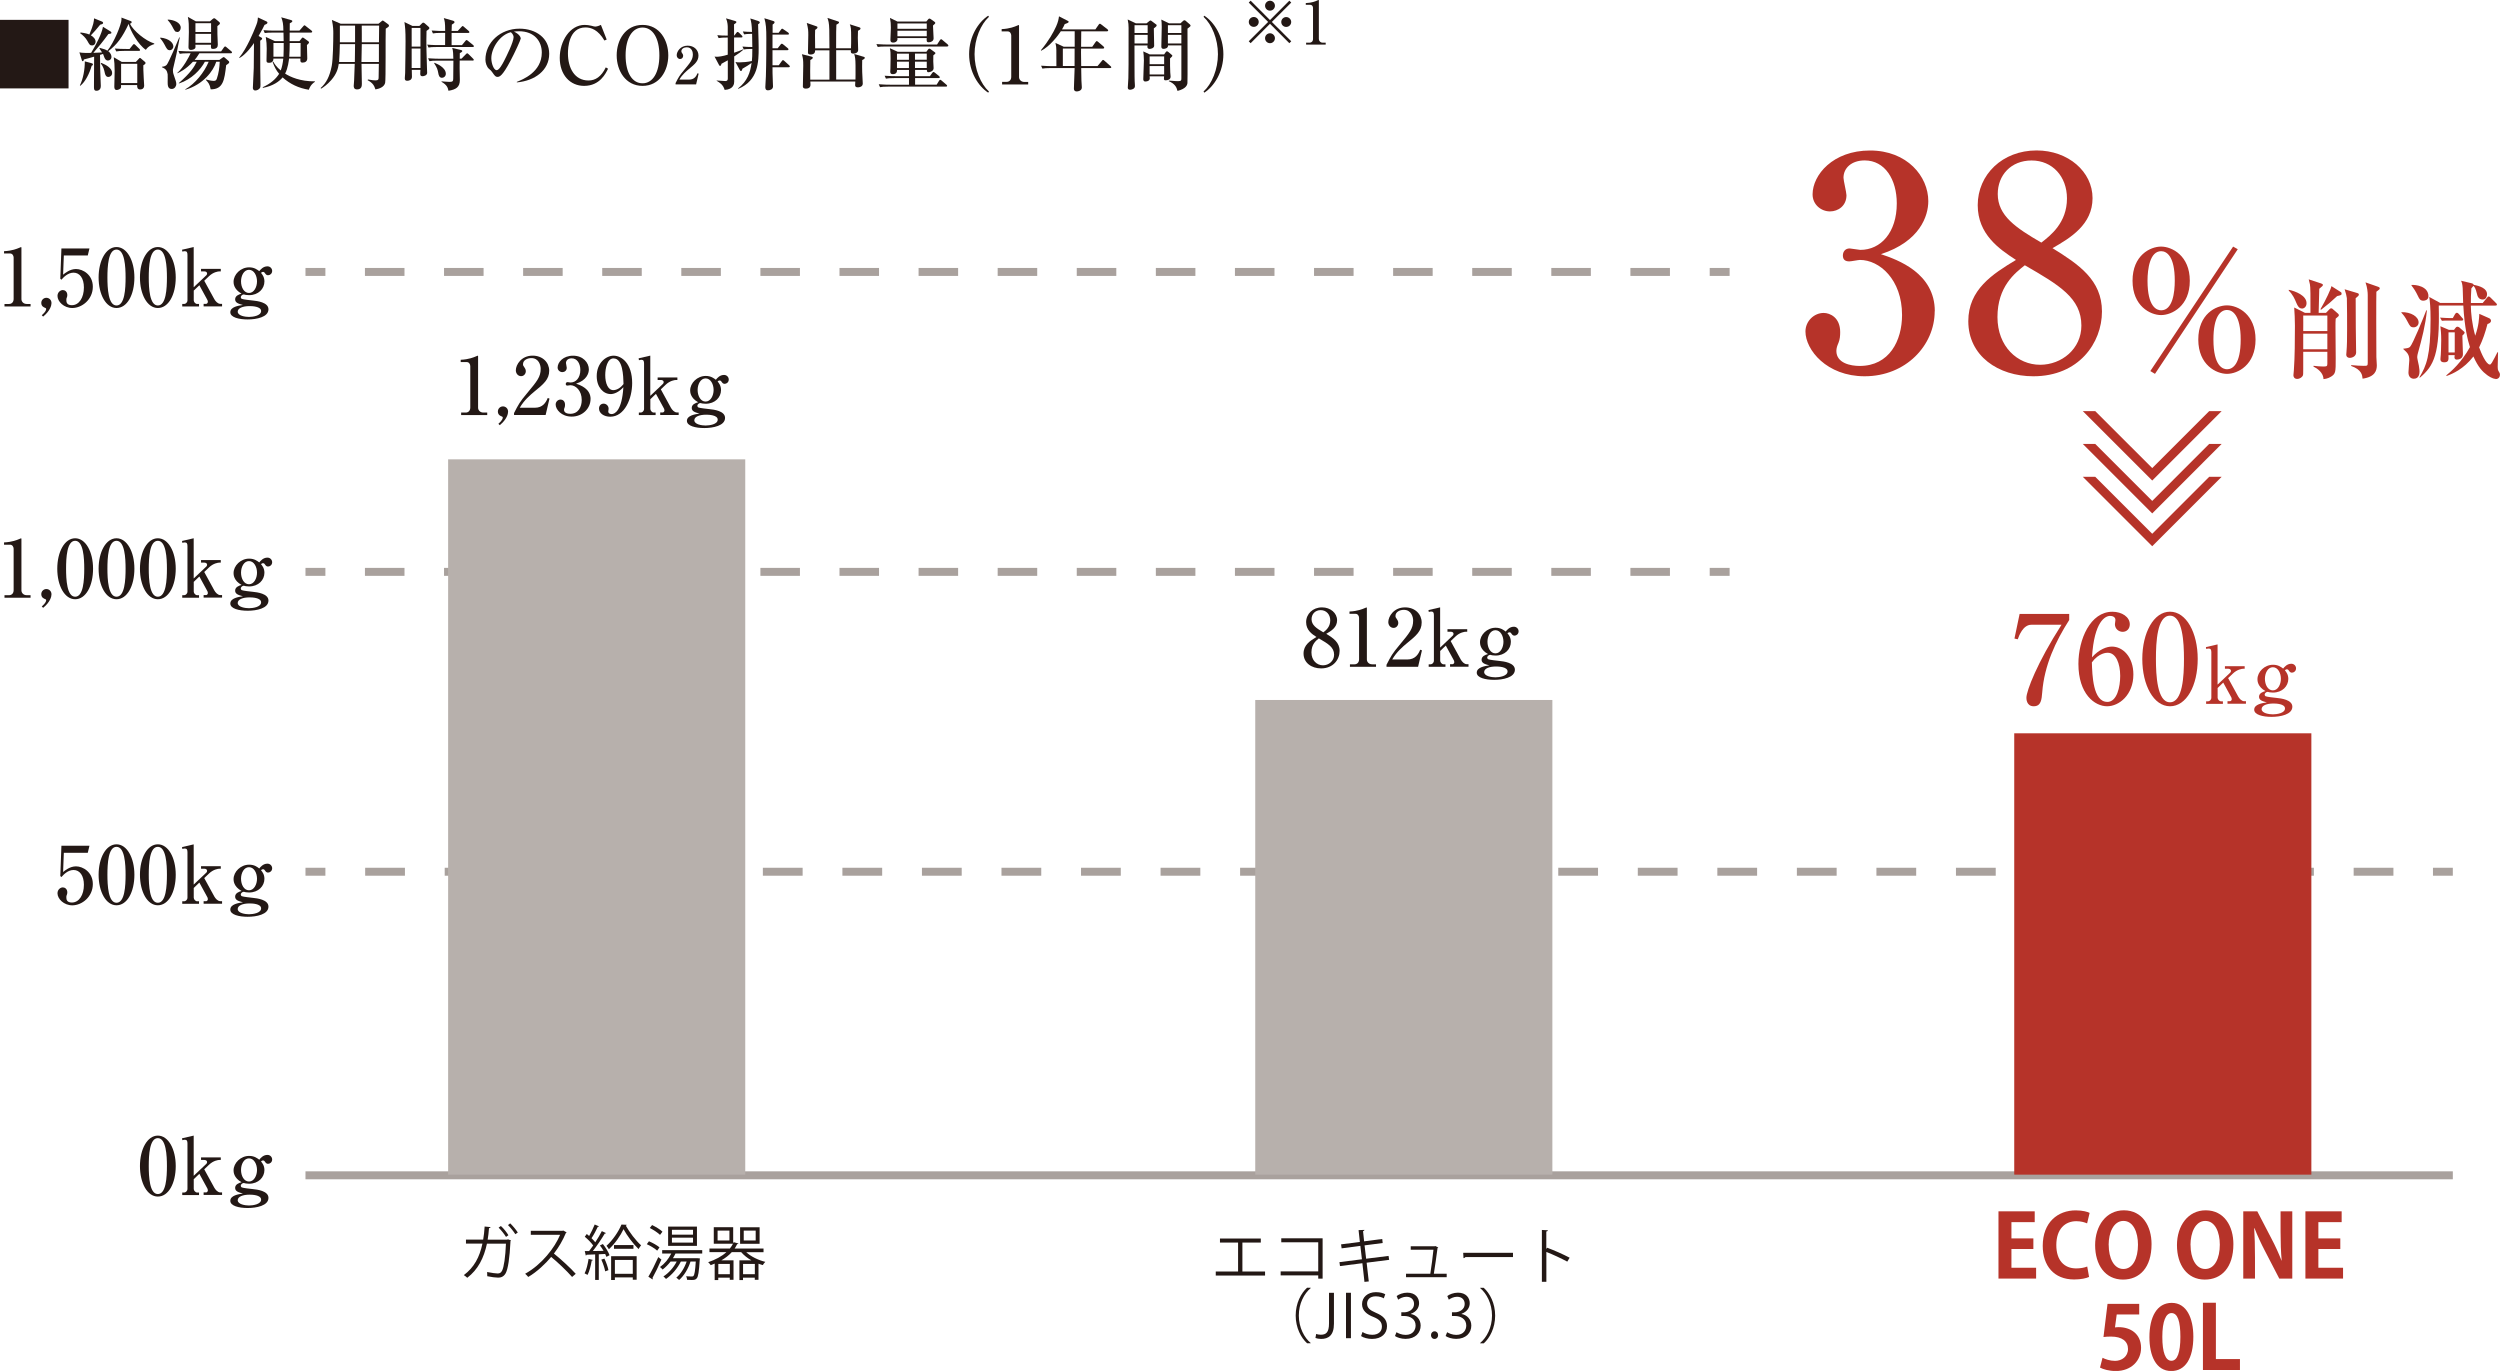 <?xml version="1.0" encoding="UTF-8"?><svg id="_レイヤー_2" xmlns="http://www.w3.org/2000/svg" viewBox="0 0 445.69 244.41"><defs><style>.cls-1{fill:#231815;}.cls-1,.cls-2,.cls-3{stroke-width:0px;}.cls-2{fill:#b63329;}.cls-4,.cls-5,.cls-6{fill:none;stroke:#a9a19d;stroke-miterlimit:10;stroke-width:1.42px;}.cls-5{stroke-dasharray:0 0 7.09 7.09;}.cls-6{stroke-dasharray:0 0 7.05 7.05;}.cls-3{fill:#b7b0ac;}</style></defs><g id="_レイヤー_1-2"><line class="cls-4" x1="54.46" y1="155.41" x2="58.01" y2="155.41"/><line class="cls-5" x1="65.1" y1="155.41" x2="430.19" y2="155.41"/><line class="cls-4" x1="433.74" y1="155.41" x2="437.28" y2="155.41"/><line class="cls-4" x1="54.46" y1="101.95" x2="58.01" y2="101.95"/><line class="cls-6" x1="65.06" y1="101.95" x2="301.28" y2="101.95"/><line class="cls-4" x1="304.8" y1="101.95" x2="308.35" y2="101.95"/><line class="cls-4" x1="54.46" y1="48.48" x2="58.01" y2="48.48"/><line class="cls-6" x1="65.06" y1="48.48" x2="301.28" y2="48.48"/><line class="cls-4" x1="304.8" y1="48.48" x2="308.35" y2="48.48"/><path class="cls-1" d="m91.1,221.13s-.04.1-.09.13c-.15,3.07-.45,4.98-.86,5.73-.43.77-1.08.78-1.39.78-.4,0-1.16-.1-1.89-.25,0-.21-.01-.53-.03-.75.8.17,1.62.26,1.86.26.38,0,.6-.1.81-.5.33-.64.59-2.41.69-4.81h-3.39c-.54,2.54-1.6,4.63-3.51,6.08-.14-.14-.41-.35-.61-.48,1.83-1.37,2.8-3.18,3.32-5.62h-2.94v-.71h3.07c.13-.75.2-1.44.26-2.33l1.05.1c0,.11-.12.17-.27.19-.06.78-.13,1.37-.24,2.05h3.46l.16-.06.54.19Zm-1.8-2.56c.48.42,1.05,1.15,1.34,1.64l-.43.3c-.27-.45-.87-1.22-1.32-1.65l.4-.29Zm1.66-.47c.47.45,1.06,1.15,1.35,1.63l-.44.3c-.27-.45-.87-1.2-1.31-1.63l.39-.3Z"/><path class="cls-1" d="m101.02,219.7c-.02.05-.07.1-.14.12-.57,1.35-1.26,2.52-2.13,3.66,1.16.93,2.9,2.51,3.89,3.61l-.65.56c-.94-1.08-2.65-2.7-3.73-3.57-.94,1.14-2.55,2.69-4.09,3.57-.12-.16-.37-.42-.55-.57,2.95-1.62,5.28-4.64,6.23-6.94h-5.22v-.72h5.64l.14-.05.62.35Z"/><path class="cls-1" d="m105.7,224.62c-.02.08-.09.11-.21.11-.15.9-.41,1.92-.74,2.55-.14-.08-.37-.2-.53-.27.32-.61.56-1.62.71-2.58l.78.19Zm1.9-1.62c-.19-.34-.43-.68-.65-.97l.53-.25c.49.62,1,1.45,1.19,1.99l-.56.3c-.05-.15-.13-.33-.22-.52l-1.14.06v4.57h-.65v-4.55c-.57.03-1.1.05-1.51.06-.02.08-.09.13-.16.14l-.18-.79h.77c.23-.3.48-.64.73-1-.34-.49-.96-1.12-1.5-1.56l.36-.49.42.36c.35-.62.76-1.46.99-2.05l.77.33c-.03.06-.11.08-.22.08-.28.6-.72,1.45-1.12,2.03.27.26.5.51.67.73.45-.68.87-1.39,1.17-1.99l.75.35c-.04.05-.12.09-.23.09-.54.91-1.38,2.18-2.13,3.11l1.91-.03Zm.29,3.65c-.1-.57-.39-1.44-.69-2.09l.55-.18c.32.65.62,1.51.72,2.06l-.58.21Zm3.84-8.29c0,.07-.07.12-.16.15.63,1.14,1.77,2.65,2.72,3.5-.15.18-.33.45-.45.67-.99-.96-2.08-2.44-2.68-3.55-.52,1.13-1.52,2.58-2.61,3.58-.1-.19-.29-.46-.43-.61,1.08-.96,2.17-2.55,2.67-3.79l.92.04Zm-2.78,9.83v-4.24h4.55v4.2h-.69v-.42h-3.19v.46h-.67Zm.51-6.22h3.47v.66h-3.47v-.66Zm3.35,2.64h-3.19v2.48h3.19v-2.48Z"/><path class="cls-1" d="m115.7,221.29c.66.28,1.47.73,1.87,1.09l-.41.58c-.38-.36-1.18-.85-1.85-1.15l.39-.53Zm-.11,6.31c.51-.84,1.23-2.27,1.77-3.49l.55.44c-.48,1.13-1.13,2.46-1.59,3.28.04.05.05.11.05.15s-.01.08-.03.12l-.75-.49Zm.67-9.2c.65.31,1.46.8,1.84,1.18-.23.31-.33.45-.43.57-.38-.38-1.17-.9-1.83-1.23l.41-.52Zm8.95,5.08h-4.79c-.13.28-.29.56-.46.83h4.43s.39.04.39.04l-.03.22c-.14,2.22-.28,3.04-.54,3.33-.23.29-.55.29-.93.29-.22,0-.5-.01-.79-.03,0-.19-.07-.46-.17-.63.44.03.83.04.98.04.16,0,.25-.01.33-.11.18-.18.3-.85.41-2.56h-.94c-.41,1.3-1.15,2.53-2.03,3.29-.12-.12-.35-.31-.5-.42.77-.63,1.44-1.69,1.84-2.87h-1.03c-.6,1.23-1.6,2.38-2.65,3.11-.1-.13-.32-.34-.46-.45.91-.58,1.81-1.56,2.37-2.66h-1.09c-.43.55-.92,1.05-1.42,1.43-.11-.13-.32-.34-.47-.45.78-.54,1.53-1.42,2.01-2.4h-1.62v-.61h7.14v.61Zm-.96-4.81v3.44h-5.14v-3.44h5.14Zm-.7,1.44v-.87h-3.76v.87h3.76Zm0,1.42v-.88h-3.76v.88h3.76Z"/><path class="cls-1" d="m136.15,223.24h-3.11c.84.78,2.14,1.41,3.4,1.72-.16.15-.35.4-.46.58-.26-.07-.5-.15-.76-.25v2.87h-.66v-.38h-2.1v.42h-.64v-3.51h2.14c-.71-.4-1.35-.91-1.83-1.47h-1.66c-.51.56-1.14,1.05-1.87,1.47h2.17v3.47h-.67v-.38h-2.05v.42h-.64v-2.93c-.23.1-.47.19-.71.28-.09-.15-.31-.42-.45-.53,1.3-.44,2.41-1.03,3.25-1.79h-3.02v-.65h3.64c.22-.27.4-.55.56-.85h-3.43v-2.95h3.46v2.88l.1-.21.85.24c-.02.06-.11.11-.25.12-.13.27-.27.52-.44.77h5.15v.65Zm-6.11-2.1v-1.75h-2.11v1.75h2.11Zm.07,6.02v-1.83h-2.05v1.83h2.05Zm5.31-8.37v2.95h-3.48v-2.95h3.48Zm-2.95,8.37h2.1v-1.83h-2.1v1.83Zm2.25-6.02v-1.75h-2.13v1.75h2.13Z"/><path class="cls-1" d="m217.5,220.8h7.27v.72h-3.28v5.16h4.04v.72h-8.79v-.72h3.98v-5.16h-3.23v-.72Z"/><path class="cls-1" d="m235.79,220.75v7.2h-.78v-.58h-6.7v-.71h6.7v-5.19h-6.59v-.71h7.37Z"/><path class="cls-1" d="m243.64,225.11l.38,3.34-.77.08-.37-3.33-3.99.51-.1-.7,4.01-.51-.28-2.39-3.34.44-.1-.71,3.35-.43-.23-2.11,1.04-.04c0,.11-.1.19-.24.23l.19,1.81,3.23-.42.08.72-3.23.42.28,2.38,4-.5.1.7-4.02.51Z"/><path class="cls-1" d="m257.91,227.08v.62h-7.25v-.62h4.33c.17-1.07.46-3.19.56-4.28h-4.05v-.62h4.26l.13-.04.52.25s-.06.08-.13.1c-.14,1.12-.48,3.45-.66,4.58h2.29Z"/><path class="cls-1" d="m260.85,223.34h8.88v.76h-8.48c-.06.11-.2.18-.34.2l-.06-.96Z"/><path class="cls-1" d="m279.41,224.92c-1.08-.58-2.57-1.28-3.73-1.73v5.32h-.8v-9.24l1.07.06c-.01.12-.1.19-.28.22v3.11l.16-.22c1.24.46,2.89,1.19,4,1.78l-.43.71Z"/><path class="cls-1" d="m233.66,229.64c-1.16.97-2.11,2.74-2.11,4.89s.98,3.96,2.11,4.89v.05h-.64c-1.07-.97-2.03-2.75-2.03-4.95s.96-3.98,2.03-4.95h.64v.05Z"/><path class="cls-1" d="m237.81,236c0,2.07-.99,2.7-2.29,2.7-.36,0-.79-.08-1.01-.17l.13-.72c.2.07.49.14.82.14.94,0,1.47-.41,1.47-2.02v-5.45h.88v5.52Z"/><path class="cls-1" d="m239.96,230.47h.88v8.1h-.88v-8.1Z"/><path class="cls-1" d="m246.7,231.47c-.23-.15-.75-.37-1.43-.37-1.13,0-1.55.69-1.55,1.28,0,.8.49,1.2,1.57,1.66,1.31.55,1.98,1.22,1.98,2.38,0,1.29-.94,2.28-2.68,2.28-.73,0-1.53-.22-1.94-.51l.25-.73c.44.29,1.08.5,1.74.5,1.08,0,1.72-.58,1.72-1.46,0-.8-.44-1.29-1.49-1.71-1.22-.46-2.05-1.17-2.05-2.29,0-1.23,1-2.14,2.48-2.14.77,0,1.35.19,1.66.38l-.27.73Z"/><path class="cls-1" d="m251.54,234.26c.94.16,1.73.92,1.73,2.06,0,1.27-.92,2.37-2.7,2.37-.8,0-1.52-.26-1.88-.51l.27-.68c.29.19.93.48,1.63.48,1.34,0,1.78-.94,1.78-1.67,0-1.17-.99-1.7-2.03-1.7h-.52v-.66h.52c.77,0,1.75-.48,1.75-1.48,0-.69-.42-1.29-1.37-1.29-.58,0-1.14.29-1.46.52l-.27-.65c.38-.3,1.13-.6,1.89-.6,1.46,0,2.11.93,2.11,1.88,0,.82-.52,1.55-1.45,1.88v.03Z"/><path class="cls-1" d="m255.11,238.03c0-.4.27-.69.64-.69s.63.29.63.69c0,.38-.25.67-.64.67s-.63-.32-.63-.67Z"/><path class="cls-1" d="m260.57,234.26c.94.16,1.73.92,1.73,2.06,0,1.27-.92,2.37-2.7,2.37-.8,0-1.52-.26-1.88-.51l.27-.68c.29.19.93.48,1.63.48,1.34,0,1.78-.94,1.78-1.67,0-1.17-.99-1.7-2.03-1.7h-.52v-.66h.52c.77,0,1.75-.48,1.75-1.48,0-.69-.42-1.29-1.37-1.29-.58,0-1.14.29-1.46.52l-.27-.65c.38-.3,1.13-.6,1.89-.6,1.46,0,2.11.93,2.11,1.88,0,.82-.52,1.55-1.45,1.88v.03Z"/><path class="cls-1" d="m263.88,239.42c1.16-.97,2.11-2.74,2.11-4.89s-.98-3.96-2.11-4.89v-.05h.64c1.08.97,2.03,2.75,2.03,4.95s-.95,3.98-2.03,4.95h-.64v-.05Z"/><line class="cls-4" x1="54.46" y1="209.53" x2="437.28" y2="209.53"/><rect class="cls-3" x="79.89" y="81.89" width="52.97" height="127.52"/><rect class="cls-3" x="223.78" y="124.79" width="52.97" height="84.62"/><rect class="cls-2" x="359.09" y="130.73" width="52.97" height="78.68"/><path class="cls-2" d="m362.99,227.94h-6.71v-11.99h6.46v1.93h-4.15v2.9h3.91v1.89h-3.91v3.34h4.4v1.93Z"/><path class="cls-2" d="m372.42,227.65c-.45.22-1.42.45-2.65.45-3.6,0-5.6-2.45-5.6-6,0-4.2,2.7-6.32,5.88-6.32,1.29,0,2.14.27,2.48.45l-.45,1.87c-.47-.2-1.09-.39-1.92-.39-1.98,0-3.57,1.36-3.57,4.26,0,2.71,1.39,4.16,3.56,4.16.72,0,1.48-.14,1.95-.34l.33,1.86Z"/><path class="cls-2" d="m383.57,221.8c0,4.18-2.12,6.32-5.1,6.32-3.17,0-4.96-2.65-4.96-6.13s1.98-6.22,5.12-6.22c3.32,0,4.94,2.84,4.94,6.04Zm-7.64.14c0,2.35.92,4.29,2.62,4.29s2.6-1.92,2.6-4.33c0-2.2-.83-4.24-2.59-4.24s-2.64,2.09-2.64,4.29Z"/><path class="cls-2" d="m398.16,221.8c0,4.18-2.12,6.32-5.1,6.32-3.17,0-4.96-2.65-4.96-6.13s1.98-6.22,5.12-6.22c3.32,0,4.94,2.84,4.94,6.04Zm-7.64.14c0,2.35.92,4.29,2.62,4.29s2.6-1.92,2.6-4.33c0-2.2-.83-4.24-2.59-4.24s-2.64,2.09-2.64,4.29Z"/><path class="cls-2" d="m408.65,227.94h-2.31l-2.57-4.96c-.64-1.23-1.34-2.71-1.84-4.02h-.06c.09,1.48.14,3.17.14,5.3v3.68h-2.09v-11.99h2.5l2.53,4.87c.64,1.2,1.31,2.67,1.79,3.91h.03c-.14-1.53-.2-3.23-.2-5.18v-3.6h2.09v11.99Z"/><path class="cls-2" d="m417.71,227.94h-6.71v-11.99h6.46v1.93h-4.15v2.9h3.91v1.89h-3.91v3.34h4.4v1.93Z"/><path class="cls-2" d="m381.37,232.44v1.9h-4.01l-.31,2.31c.22-.03.41-.05.66-.05,2.06,0,3.99,1.15,3.99,3.7,0,2.26-1.73,4.12-4.51,4.12-1.17,0-2.23-.3-2.81-.61l.45-1.75c.47.25,1.33.55,2.23.55,1.2,0,2.31-.76,2.31-2.12s-1.04-2.21-3.04-2.21c-.53,0-.94.03-1.33.08l.72-5.91h5.65Z"/><path class="cls-2" d="m383.19,238.38c0-3.59,1.33-6.11,3.98-6.11s3.85,2.74,3.85,6.02c0,3.9-1.45,6.13-3.93,6.13-2.74,0-3.9-2.75-3.9-6.04Zm3.93,4.21c1.06,0,1.59-1.5,1.59-4.26s-.48-4.24-1.58-4.24c-1,0-1.64,1.43-1.64,4.24s.58,4.26,1.61,4.26h.02Z"/><path class="cls-2" d="m399.33,244.24h-6.6v-11.99h2.31v10.04h4.29v1.95Z"/><path class="cls-1" d="m11.38,152.03l-.13,3.43c.34-.28,1.22-1.01,2.3-1.01,1.25,0,3,1.04,3,3.15,0,2.31-1.96,3.8-3.66,3.8-1.5,0-2.64-1.15-2.64-2.15,0-.65.51-1.05.96-1.05.35,0,.79.28.79.89,0,.18-.03.31-.1.48-.06.13-.07.17-.07.44,0,.31.06.89.98.89,1.3,0,2.15-1.36,2.15-3.16,0-1.64-.74-2.64-1.84-2.64-1.04,0-1.8.84-2.17,1.26l-.2-.18.2-5.4h5l-.3,1.25h-4.29Z"/><path class="cls-1" d="m23.96,155.95c0,3.09-1.3,5.44-3.19,5.44s-3.19-2.42-3.19-5.44,1.32-5.43,3.19-5.43,3.19,2.41,3.19,5.43Zm-4.81,0c0,1.89.14,4.99,1.62,4.99s1.62-3.01,1.62-4.99c0-1.86-.14-4.98-1.62-4.98s-1.62,3.02-1.62,4.98Z"/><path class="cls-1" d="m31.33,155.95c0,3.09-1.3,5.44-3.19,5.44s-3.19-2.42-3.19-5.44,1.32-5.43,3.19-5.43,3.19,2.41,3.19,5.43Zm-4.81,0c0,1.89.14,4.99,1.62,4.99s1.62-3.01,1.62-4.99c0-1.86-.14-4.98-1.62-4.98s-1.62,3.02-1.62,4.98Z"/><path class="cls-1" d="m34.54,158.34v1.7c0,.3.31.64.6.64h.34v.45h-2.99v-.45h.35c.26,0,.58-.27.58-.65v-8.09c0-.44-.1-.67-.47-.67-.13,0-.31.04-.44.08l-.06-.34,2.08-.48v7.17l2.25-2.13c.11-.1.14-.25.14-.33,0-.24-.23-.37-.51-.37h-.57v-.45h3.52v.45h-.24c-.23,0-1.08.11-1.86.86l-.85.81,1.79,3.27c.21.38.62.85,1.08.85h.31v.45h-3.29v-.45h.45c.1,0,.31-.13.31-.37,0-.18-.08-.34-.17-.48l-1.35-2.47-1.02.98Z"/><path class="cls-1" d="m42.93,159.5c0,.13.06.21.18.27.24.11,1.6.25,2,.3.69.07,2.75.3,2.75,1.56,0,1.4-2.14,1.81-3.7,1.81s-3.1-.37-3.1-1.28c0-.96,1.43-1.18,2.25-1.3-.77-.21-1.39-.38-1.39-1.01s.68-.88,1.15-1.01c-1.43-.78-1.43-1.87-1.43-2.11,0-1.32,1.26-2.58,2.78-2.58.95,0,1.46.42,1.8.68.23-.28.69-.86,1.46-.86.48,0,.84.38.84.82,0,.48-.38.77-.74.77-.27,0-.43-.2-.51-.33-.07-.11-.18-.27-.37-.27-.03,0-.2,0-.37.18.23.27.61.74.61,1.53,0,1.29-1.06,2.44-2.74,2.44-.45,0-.75-.07-.94-.13-.43.06-.54.37-.54.51Zm1.56,1.56c-1.23,0-2.11.37-2.11.99,0,.75,1.36.94,2.01.94.7,0,2.16-.21,2.16-1.05s-1.64-.88-2.06-.88Zm-1.52-4.41c0,1.05.52,2.07,1.42,2.07s1.43-1.06,1.43-2.07-.52-2.05-1.43-2.05-1.42,1.06-1.42,2.05Z"/><path class="cls-1" d="m.8,106.11h.82c.44,0,.81-.31.81-.89v-7.39c0-.34-.23-.72-.62-.72H.72v-.41c1.47-.06,2.38-.47,2.58-.55.06-.03.41-.18.44-.18.07,0,.08.06.08.14v9.14c0,.43.34.86.95.86h.68v.45H.8v-.45Z"/><path class="cls-1" d="m7.45,108.12c.75-.65.78-1.01.78-1.11,0-.14-.1-.17-.16-.2-.24-.09-.71-.27-.71-.89,0-.5.4-.91.91-.91.44,0,.91.34.91.94,0,.38-.2,1.36-1.49,2.41l-.24-.24Z"/><path class="cls-1" d="m16.59,101.39c0,3.09-1.3,5.44-3.19,5.44s-3.19-2.42-3.19-5.44,1.32-5.43,3.19-5.43,3.19,2.41,3.19,5.43Zm-4.81,0c0,1.89.14,4.99,1.62,4.99s1.62-3.01,1.62-4.99c0-1.86-.14-4.98-1.62-4.98s-1.62,3.02-1.62,4.98Z"/><path class="cls-1" d="m23.96,101.39c0,3.09-1.3,5.44-3.19,5.44s-3.19-2.42-3.19-5.44,1.32-5.43,3.19-5.43,3.19,2.41,3.19,5.43Zm-4.81,0c0,1.89.14,4.99,1.62,4.99s1.62-3.01,1.62-4.99c0-1.86-.14-4.98-1.62-4.98s-1.62,3.02-1.62,4.98Z"/><path class="cls-1" d="m31.33,101.39c0,3.09-1.3,5.44-3.19,5.44s-3.19-2.42-3.19-5.44,1.32-5.43,3.19-5.43,3.19,2.41,3.19,5.43Zm-4.81,0c0,1.89.14,4.99,1.62,4.99s1.62-3.01,1.62-4.99c0-1.86-.14-4.98-1.62-4.98s-1.62,3.02-1.62,4.98Z"/><path class="cls-1" d="m34.54,103.77v1.7c0,.3.31.64.6.64h.34v.45h-2.99v-.45h.35c.26,0,.58-.27.58-.65v-8.09c0-.44-.1-.67-.47-.67-.13,0-.31.04-.44.08l-.06-.34,2.08-.48v7.17l2.25-2.13c.11-.1.14-.26.14-.33,0-.24-.23-.37-.51-.37h-.57v-.45h3.52v.45h-.24c-.23,0-1.08.11-1.86.86l-.85.81,1.79,3.27c.21.38.62.85,1.08.85h.31v.45h-3.29v-.45h.45c.1,0,.31-.13.31-.37,0-.18-.08-.34-.17-.48l-1.35-2.47-1.02.98Z"/><path class="cls-1" d="m42.93,104.94c0,.13.06.21.18.27.24.11,1.6.26,2,.3.69.07,2.75.3,2.75,1.56,0,1.4-2.14,1.81-3.7,1.81s-3.1-.37-3.1-1.28c0-.96,1.43-1.18,2.25-1.3-.77-.21-1.39-.38-1.39-1.01s.68-.88,1.15-1.01c-1.43-.78-1.43-1.87-1.43-2.11,0-1.32,1.26-2.58,2.78-2.58.95,0,1.46.43,1.8.68.23-.28.69-.86,1.46-.86.48,0,.84.38.84.82,0,.48-.38.77-.74.77-.27,0-.43-.2-.51-.33-.07-.11-.18-.27-.37-.27-.03,0-.2,0-.37.18.23.27.61.74.61,1.53,0,1.29-1.06,2.44-2.74,2.44-.45,0-.75-.07-.94-.13-.43.06-.54.37-.54.51Zm1.56,1.56c-1.23,0-2.11.37-2.11.99,0,.75,1.36.94,2.01.94.7,0,2.16-.21,2.16-1.05s-1.64-.88-2.06-.88Zm-1.52-4.41c0,1.05.52,2.07,1.42,2.07s1.43-1.06,1.43-2.07-.52-2.06-1.43-2.06-1.42,1.06-1.42,2.06Z"/><path class="cls-1" d="m82.21,73.55h.82c.44,0,.81-.31.81-.89v-7.39c0-.34-.23-.72-.62-.72h-1.09v-.41c1.47-.06,2.38-.47,2.58-.55.06-.03.41-.18.44-.18.07,0,.08.06.08.14v9.14c0,.43.34.86.95.86h.68v.45h-4.65v-.45Z"/><path class="cls-1" d="m88.85,75.56c.75-.65.78-1.01.78-1.11,0-.14-.1-.17-.16-.2-.24-.09-.71-.27-.71-.89,0-.5.4-.91.91-.91.44,0,.91.34.91.94,0,.38-.2,1.36-1.49,2.41l-.24-.24Z"/><path class="cls-1" d="m91.65,73.62c.78-1.53,1.04-2,2.3-3.5,1.81-2.18,2.44-2.93,2.44-4.37,0-.64-.33-1.91-1.66-1.91-.69,0-1.49.35-1.49,1.09,0,.23.06.3.27.6.09.11.23.35.23.65,0,.44-.33.88-.84.88-.55,0-.94-.48-.94-1.04,0-1.01.99-2.62,2.99-2.62,1.8,0,2.96,1.23,2.96,2.69,0,1.54-.99,2.37-2.64,3.71-.71.6-1.83,1.52-2.61,2.89h2.69c1.4,0,1.97-.92,2.3-1.74l.31.11-.69,2.93h-5.63v-.38Z"/><path class="cls-1" d="m105.28,71.14c0,1.64-1.39,3.13-3.37,3.13-1.83,0-2.85-1.28-2.85-2.15,0-.5.41-.89.88-.89.3,0,.79.21.79.92,0,.18-.01.35-.08.52-.06.13-.1.26-.1.38,0,.6.69.72,1.12.72,1.43,0,2.04-1.22,2.04-2.45,0-1.72-1.09-2.65-2.03-2.65-.07,0-.43.07-.51.07-.18,0-.31-.07-.31-.28,0-.18.11-.34.33-.34.07,0,.44.07.51.07.99,0,1.76-.84,1.76-2.24,0-1.15-.57-2.07-1.54-2.07-.64,0-1.02.37-1.02.84,0,.13.14.71.14.84,0,.51-.4.78-.79.78-.42,0-.84-.33-.84-.82,0-.94.98-2.11,2.76-2.11s2.81,1.25,2.81,2.44c0,.71-.4,1.94-2.28,2.55.81.27,2.59.91,2.59,2.75Z"/><path class="cls-1" d="m108.85,70.25c-1.26,0-2.47-1.19-2.47-3.2,0-2.35,1.66-3.64,3.02-3.64,1.43,0,3.3,1.39,3.3,4.88,0,2.79-1.36,6-3.91,6-1.11,0-2-.61-2-1.45,0-.52.34-.88.82-.88.45,0,.89.37.89.91,0,.07-.06.41-.06.48,0,.38.37.47.61.47.54,0,1.83-.6,2.08-4.79-.79.88-1.66,1.23-2.3,1.23Zm.54-6.36c-1.13,0-1.49,1.76-1.49,2.99,0,1.46.5,2.67,1.43,2.67.13,0,1.01,0,1.83-1.09-.04-1.49-.13-4.56-1.77-4.56Z"/><path class="cls-1" d="m115.94,71.21v1.7c0,.3.31.64.6.64h.34v.45h-2.99v-.45h.35c.26,0,.58-.27.58-.65v-8.09c0-.44-.1-.67-.47-.67-.13,0-.31.04-.44.08l-.06-.34,2.08-.48v7.17l2.25-2.13c.11-.1.14-.26.14-.33,0-.24-.23-.37-.51-.37h-.57v-.45h3.52v.45h-.24c-.23,0-1.08.11-1.86.86l-.85.81,1.79,3.27c.21.38.62.85,1.08.85h.31v.45h-3.29v-.45h.45c.1,0,.31-.13.31-.37,0-.18-.08-.34-.17-.48l-1.35-2.47-1.02.98Z"/><path class="cls-1" d="m124.33,72.37c0,.13.06.21.18.27.24.11,1.6.26,2,.3.69.07,2.75.3,2.75,1.56,0,1.4-2.14,1.81-3.7,1.81s-3.1-.37-3.1-1.28c0-.96,1.43-1.18,2.25-1.3-.77-.21-1.39-.38-1.39-1.01s.68-.88,1.15-1.01c-1.43-.78-1.43-1.87-1.43-2.11,0-1.32,1.26-2.58,2.78-2.58.95,0,1.46.43,1.8.68.23-.28.69-.86,1.46-.86.48,0,.84.38.84.82,0,.48-.38.77-.74.77-.27,0-.43-.2-.51-.33-.07-.11-.18-.27-.37-.27-.03,0-.2,0-.37.18.23.27.61.74.61,1.53,0,1.29-1.06,2.44-2.74,2.44-.45,0-.75-.07-.94-.13-.43.06-.54.37-.54.51Zm1.56,1.56c-1.23,0-2.11.37-2.11.99,0,.75,1.36.94,2.01.94.7,0,2.16-.21,2.16-1.05s-1.64-.88-2.06-.88Zm-1.52-4.41c0,1.05.52,2.07,1.42,2.07s1.43-1.06,1.43-2.07-.52-2.06-1.43-2.06-1.42,1.06-1.42,2.06Z"/><path class="cls-1" d="m232.85,110.92c0-1.47,1.19-2.64,2.83-2.64,1.52,0,2.69,1.02,2.69,2.3s-1.06,1.91-1.93,2.41c1.26.78,2.38,1.53,2.38,3.05s-1.12,3.12-3.3,3.12c-1.69,0-3.13-.98-3.13-2.65,0-1.52,1.16-2.27,2.3-2.95-.81-.52-1.84-1.23-1.84-2.64Zm.95,5.39c0,1.42.96,2.3,2.06,2.3,1.03,0,1.98-.77,1.98-1.89,0-1.33-1.08-1.96-2.72-2.91-.47.37-1.32,1.02-1.32,2.49Zm3.35-5.71c0-1.06-.71-1.83-1.7-1.83s-1.63.71-1.63,1.62c0,1.05.88,1.63,2.1,2.34.44-.34,1.23-.95,1.23-2.13Z"/><path class="cls-1" d="m240.66,118.43h.82c.44,0,.81-.31.81-.89v-7.39c0-.34-.23-.72-.62-.72h-1.09v-.41c1.47-.06,2.38-.47,2.58-.55.06-.03.41-.18.44-.18.07,0,.08.06.08.14v9.14c0,.43.34.86.95.86h.68v.45h-4.65v-.45Z"/><path class="cls-1" d="m247.19,118.5c.78-1.53,1.04-2,2.3-3.5,1.81-2.18,2.44-2.93,2.44-4.37,0-.64-.33-1.91-1.66-1.91-.69,0-1.49.35-1.49,1.09,0,.23.06.3.27.6.09.11.23.35.23.65,0,.44-.33.88-.84.88-.55,0-.94-.48-.94-1.04,0-1.01.99-2.62,2.99-2.62,1.8,0,2.96,1.23,2.96,2.69,0,1.54-.99,2.37-2.64,3.71-.71.6-1.83,1.52-2.61,2.89h2.69c1.4,0,1.97-.92,2.3-1.74l.31.11-.69,2.93h-5.63v-.38Z"/><path class="cls-1" d="m256.75,116.09v1.7c0,.3.31.64.6.64h.34v.45h-2.99v-.45h.35c.26,0,.58-.27.58-.65v-8.09c0-.44-.1-.67-.47-.67-.13,0-.31.04-.44.08l-.06-.34,2.08-.48v7.17l2.25-2.13c.11-.1.14-.26.14-.33,0-.24-.23-.37-.51-.37h-.57v-.45h3.52v.45h-.24c-.23,0-1.08.11-1.86.86l-.85.81,1.79,3.27c.21.38.62.85,1.08.85h.31v.45h-3.29v-.45h.45c.1,0,.31-.13.31-.37,0-.18-.08-.34-.17-.48l-1.35-2.47-1.02.98Z"/><path class="cls-1" d="m265.14,117.26c0,.13.06.21.18.27.24.11,1.6.26,2,.3.69.07,2.75.3,2.75,1.56,0,1.4-2.14,1.81-3.7,1.81s-3.1-.37-3.1-1.28c0-.96,1.43-1.18,2.25-1.3-.77-.21-1.39-.38-1.39-1.01s.68-.88,1.15-1.01c-1.43-.78-1.43-1.87-1.43-2.11,0-1.32,1.26-2.58,2.78-2.58.95,0,1.46.43,1.8.68.23-.28.69-.86,1.46-.86.48,0,.84.38.84.82,0,.48-.38.77-.74.77-.27,0-.43-.2-.51-.33-.07-.11-.18-.27-.37-.27-.03,0-.2,0-.37.18.23.27.61.74.61,1.53,0,1.29-1.06,2.44-2.74,2.44-.45,0-.75-.07-.94-.13-.43.06-.54.37-.54.51Zm1.56,1.56c-1.23,0-2.11.37-2.11.99,0,.75,1.36.94,2.01.94.7,0,2.16-.21,2.16-1.05s-1.64-.88-2.06-.88Zm-1.52-4.41c0,1.05.52,2.07,1.42,2.07s1.43-1.06,1.43-2.07-.52-2.06-1.43-2.06-1.42,1.06-1.42,2.06Z"/><path class="cls-2" d="m368.89,109.45v1.08c-2.44,3.82-4.44,8.09-4.81,12.9-.11,1.3-.2,2.48-1.52,2.48s-1.3-1.38-1.3-1.52c0-1.19,1.89-6.2,6.26-13.01h-5.38c-1.49,0-2.2,1.96-2.42,2.59l-.59-.13.92-4.39h8.83Z"/><path class="cls-2" d="m376.51,115.27c1.93,0,3.82,1.82,3.82,4.97,0,3.67-2.57,5.67-4.68,5.67-2.22,0-5.12-2.18-5.12-7.56,0-4.35,2.11-9.29,6.06-9.29,1.71,0,3.1.94,3.1,2.24,0,.79-.53,1.34-1.27,1.34-.7,0-1.38-.53-1.38-1.36,0-.11.09-.64.09-.75,0-.57-.55-.73-.95-.73-.81,0-2.83.88-3.23,7.38,1.3-1.45,2.66-1.91,3.56-1.91Zm-.84,9.87c1.76,0,2.31-2.72,2.31-4.64,0-2.24-.77-4.13-2.22-4.13-.2,0-1.56,0-2.83,1.71.07,2.29.2,7.05,2.75,7.05Z"/><path class="cls-2" d="m391.8,117.47c0,4.79-2.02,8.44-4.94,8.44s-4.94-3.76-4.94-8.44,2.04-8.42,4.94-8.42,4.94,3.74,4.94,8.42Zm-7.45,0c0,2.92.22,7.73,2.5,7.73s2.5-4.66,2.5-7.73c0-2.88-.22-7.71-2.5-7.71s-2.5,4.68-2.5,7.71Z"/><path class="cls-2" d="m395.35,122.69v1.7c0,.3.31.64.6.64h.34v.45h-2.99v-.45h.35c.26,0,.58-.27.58-.65v-8.09c0-.44-.1-.67-.47-.67-.13,0-.31.04-.44.08l-.06-.34,2.08-.48v7.17l2.25-2.13c.11-.1.14-.26.14-.33,0-.24-.23-.37-.51-.37h-.57v-.45h3.52v.45h-.24c-.23,0-1.08.11-1.86.86l-.85.81,1.79,3.27c.21.38.62.85,1.08.85h.31v.45h-3.29v-.45h.45c.1,0,.31-.13.31-.37,0-.18-.08-.34-.17-.48l-1.35-2.47-1.02.98Z"/><path class="cls-2" d="m403.74,123.86c0,.13.06.21.18.27.24.11,1.6.26,2,.3.69.07,2.75.3,2.75,1.56,0,1.4-2.14,1.81-3.7,1.81s-3.1-.37-3.1-1.28c0-.96,1.43-1.18,2.25-1.3-.77-.21-1.39-.38-1.39-1.01s.68-.88,1.15-1.01c-1.43-.78-1.43-1.87-1.43-2.11,0-1.32,1.26-2.58,2.78-2.58.95,0,1.46.43,1.8.68.23-.28.69-.86,1.46-.86.48,0,.84.38.84.82,0,.48-.38.77-.74.77-.27,0-.43-.2-.51-.33-.07-.11-.18-.27-.37-.27-.03,0-.2,0-.37.18.23.27.61.74.61,1.53,0,1.29-1.06,2.44-2.74,2.44-.45,0-.75-.07-.94-.13-.43.06-.54.37-.54.51Zm1.56,1.56c-1.23,0-2.11.37-2.11.99,0,.75,1.36.94,2.01.94.7,0,2.16-.21,2.16-1.05s-1.64-.88-2.06-.88Zm-1.52-4.41c0,1.05.52,2.07,1.42,2.07s1.43-1.06,1.43-2.07-.52-2.06-1.43-2.06-1.42,1.06-1.42,2.06Z"/><path class="cls-2" d="m344.91,55.48c0,6.09-5.14,11.6-12.49,11.6-6.77,0-10.55-4.72-10.55-7.98,0-1.84,1.52-3.31,3.25-3.31,1.1,0,2.94.79,2.94,3.41,0,.68-.05,1.31-.31,1.94-.21.47-.37.94-.37,1.42,0,2.2,2.57,2.68,4.15,2.68,5.3,0,7.56-4.51,7.56-9.08,0-6.35-4.04-9.82-7.51-9.82-.26,0-1.57.26-1.89.26-.68,0-1.15-.26-1.15-1.05,0-.68.42-1.26,1.21-1.26.26,0,1.63.26,1.89.26,3.67,0,6.51-3.1,6.51-8.29,0-4.25-2.1-7.66-5.72-7.66-2.36,0-3.78,1.36-3.78,3.1,0,.47.53,2.62.53,3.1,0,1.89-1.47,2.89-2.94,2.89-1.58,0-3.1-1.21-3.1-3.04,0-3.46,3.62-7.82,10.24-7.82s10.39,4.62,10.39,9.03c0,2.62-1.47,7.19-8.45,9.45,2.99,1,9.61,3.36,9.61,10.18Z"/><path class="cls-2" d="m352.58,36.58c0-5.46,4.41-9.76,10.5-9.76,5.62,0,9.97,3.78,9.97,8.5s-3.94,7.09-7.14,8.92c4.67,2.89,8.82,5.67,8.82,11.29s-4.15,11.55-12.23,11.55c-6.25,0-11.6-3.62-11.6-9.82,0-5.62,4.3-8.4,8.5-10.92-2.99-1.94-6.82-4.57-6.82-9.76Zm3.52,19.95c0,5.25,3.57,8.5,7.61,8.5,3.83,0,7.35-2.83,7.35-6.98,0-4.93-3.99-7.24-10.08-10.76-1.73,1.36-4.88,3.78-4.88,9.24Zm12.39-21.15c0-3.94-2.62-6.77-6.3-6.77s-6.04,2.62-6.04,5.98c0,3.88,3.26,6.04,7.77,8.66,1.63-1.26,4.57-3.52,4.57-7.87Z"/><path class="cls-2" d="m390.39,50.05c0,4.53-3.2,6.12-5.12,6.12s-5.09-1.6-5.09-6.12,3.14-6.09,5.09-6.09,5.12,1.63,5.12,6.09Zm-7.54,0c0,4.7,1.66,5.27,2.43,5.27,2.04,0,2.43-3.14,2.43-5.27,0-4.35-1.42-5.27-2.43-5.27-2.01,0-2.43,3.17-2.43,5.27Zm1.33,16.6l-.83-.5,14.76-22.19.83.47-14.76,22.22Zm17.93-6.12c0,4.56-3.2,6.12-5.09,6.12s-5.12-1.57-5.12-6.12,3.17-6.09,5.12-6.09,5.09,1.6,5.09,6.09Zm-7.51,0c0,4.79,1.71,5.3,2.43,5.3.98,0,2.43-.86,2.43-5.3s-1.51-5.27-2.43-5.27c-1.15,0-2.43,1.12-2.43,5.27Z"/><path class="cls-2" d="m410.38,55c-.52,0-.76-.46-.99-.99-.31-.75-.65-1.51-1.36-2.2v-.15c1.18.25,3.17,1.01,3.17,2.39,0,.61-.4.96-.82.96Zm6.02,1.8c-.04.44-.04.92-.04,1.36,0,.82.04,4.83.04,5.75,0,2.39,0,2.71-.82,3.23-.59.38-1.15.42-1.36.44,0-.71-.5-1.6-1.78-2.22v-.15c.44.06,1.22.13,1.72.13.67,0,.75-.06.75-.52v-2.1h-4.3v3.06c0,.92,0,1.01-.09,1.22-.1.17-.44.55-.99.55-.48,0-.67-.34-.67-.65,0-.13.06-.73.08-.88.17-2.29.19-5.6.19-7.95,0-.94-.06-2.41-.13-3.25l1.93.96h.97c0-3.69,0-4.11-.04-4.55-.02-.44-.04-.52-.27-1.43l2.24.74c.17.06.29.15.29.25,0,.15-.08.21-.65.69-.02.61-.1,3.61-.11,4.3h1.3l.61-.63c.08-.08.21-.19.33-.19s.21.08.29.15l.94.82c.08.08.13.15.13.27,0,.13-.06.19-.54.59Zm-1.49-.55h-4.3c.02.44,0,2.37,0,2.77h4.3v-2.77Zm0,3.23h-4.3v2.79h4.3v-2.79Zm1.74-6.69c-1.28,1.18-1.43,1.32-2.83,2.41l-.15-.06c1.01-1.72,1.89-3.65,1.97-4.13l1.68,1.07c.11.06.13.19.13.27,0,.25-.08.27-.8.44Zm3.31.36c0,.82.02,4.43.02,5.18s.06,3.86.06,4.51-.65.96-1.15.96c-.27,0-.61-.15-.61-.59,0-.08.02-.38.04-.48.1-1.11.11-2.43.11-4.05,0-.46,0-5.04-.04-5.52-.06-.48-.17-.84-.4-1.59l2.31.69c.08.02.23.08.23.27,0,.17-.19.32-.57.63Zm3.69-1.15c-.04.9-.02,9.7,0,11.67,0,.23.08,1.26.08,1.45,0,.9-.27,2.06-2.54,2.39-.06-.59-.12-1.59-2.03-2.27v-.15c.65.08,1.81.13,2.22.13.63,0,.73,0,.73-.53v-12.11c0-.44-.08-1.38-.4-2.24l2.29.8c.12.04.25.11.25.27s-.06.19-.59.59Z"/><path class="cls-2" d="m430.26,58.35c-.52,0-.65-.25-1.03-.97-.48-.94-.78-1.26-1.11-1.62v-.11c1.72-.04,3.06.82,3.06,1.83,0,.53-.42.88-.92.88Zm.8,4.58c-.06.23-.13.5-.13.73,0,.25.25,1.3.29,1.51.1.67.12.82.12,1.05s0,1.3-1.01,1.3c-.54,0-.96-.38-.96-1.11,0-.34.15-2.04.15-2.16,0-1.05-.33-1.34-1.07-2.02l-.02-.06c.8-.1,1.01-.13,1.22-.34.48-.46,2.41-5.2,2.9-6.51l.11.02c-.25,2.58-.9,5.1-1.6,7.6Zm.99-9.32c-.59,0-.75-.34-.96-.78-.46-.96-.73-1.34-1.18-1.93v-.1c.69-.06,3.02.19,3.02,2.02,0,.75-.78.78-.88.78Zm12.84,13.93c-.55,0-1.28-.52-1.49-.67-.78-.57-1.6-1.39-2.45-3.32-1.74,2.25-3.73,3.1-4.78,3.48l-.06-.11c.94-.76,2.71-2.31,4.22-5.04-.4-1.28-.96-3.4-1.18-7.41h-4.38c.21,8.65-.84,10.72-3.36,12.86l-.09-.06c1.24-2.06,1.99-3.8,1.99-10.39,0-2.01-.11-3.08-.23-3.94l1.95,1.07h4.09c0-.4-.06-2.22-.08-2.6-.06-.78-.13-.99-.29-1.36l1.93.46c.08.02.33.11.31.27,1.05.19,2.39.61,2.39,1.68,0,.19-.08.94-.76.94-.8,0-.96-.67-1.05-1.05-.23-1.01-.44-1.2-.61-1.39-.06.08-.34.38-.38.46-.06.99-.1,1.93-.08,2.6h2.1l.76-.92c.1-.1.17-.25.31-.25.1,0,.23.1.34.21l.94.94c.08.08.19.17.19.29,0,.17-.15.19-.29.19h-4.36c.02,1.32.19,3.23.78,5.37.65-1.81.69-3.09.73-3.9l1.8.8s.29.15.29.44c0,.23-.23.48-.63.57-.42,1.6-.82,2.77-1.49,4.17.34.94,1.24,3.06,1.91,3.06.11,0,.21-.08.38-.36.44-.78.61-1.11.97-1.83h.11c0,.42-.06,2.24-.06,2.6,0,.38.04.55.11.69.21.34.29.46.29.71,0,.32-.17.78-.8.78Zm-6.04-10.39h-2.66c-.08,0-.46,0-.86.04l-.33-.57c.71.06,1.39.08,1.53.08h.75l.4-.71c.06-.1.19-.23.31-.23s.27.1.34.19l.61.71c.08.08.19.19.19.29,0,.17-.15.21-.29.21Zm.13,2.64c0,.32.1,3.29.1,3.36,0,.86-.84.96-1.09.96-.23,0-.42-.11-.42-.42l.04-.38h-1.11c.04.84.06,1.28-.78,1.28-.31,0-.65-.11-.65-.55,0-.1.02-.23.02-.31.06-.29.12-2.31.12-3.11,0-1.17-.08-1.78-.15-2.46l1.53.65h.9l.32-.42c.06-.08.17-.15.27-.15.11,0,.25.06.33.11l.78.69c.08.08.19.15.19.25,0,.19-.23.36-.38.52Zm-1.36-.54h-1.11v3.59h1.11v-3.59Z"/><path class="cls-1" d="m.8,54.19h.82c.44,0,.81-.31.81-.89v-7.39c0-.34-.23-.72-.62-.72H.72v-.41c1.47-.06,2.38-.47,2.58-.55.06-.03.41-.18.44-.18.07,0,.08.06.08.14v9.14c0,.43.34.86.95.86h.68v.45H.8v-.45Z"/><path class="cls-1" d="m7.45,56.2c.75-.65.78-1.01.78-1.11,0-.14-.1-.17-.16-.2-.24-.09-.71-.27-.71-.89,0-.5.4-.91.91-.91.44,0,.91.34.91.94,0,.38-.2,1.36-1.49,2.41l-.24-.24Z"/><path class="cls-1" d="m11.38,45.54l-.13,3.43c.34-.28,1.22-1.01,2.3-1.01,1.25,0,3,1.04,3,3.15,0,2.31-1.96,3.8-3.66,3.8-1.5,0-2.64-1.15-2.64-2.15,0-.65.51-1.05.96-1.05.35,0,.79.28.79.89,0,.18-.03.31-.1.48-.06.13-.07.17-.07.44,0,.31.06.89.98.89,1.3,0,2.15-1.36,2.15-3.16,0-1.64-.74-2.64-1.84-2.64-1.04,0-1.8.84-2.17,1.26l-.2-.18.2-5.4h5l-.3,1.25h-4.29Z"/><path class="cls-1" d="m23.96,49.47c0,3.09-1.3,5.44-3.19,5.44s-3.19-2.42-3.19-5.44,1.32-5.43,3.19-5.43,3.19,2.41,3.19,5.43Zm-4.81,0c0,1.89.14,4.99,1.62,4.99s1.62-3.01,1.62-4.99c0-1.86-.14-4.98-1.62-4.98s-1.62,3.02-1.62,4.98Z"/><path class="cls-1" d="m31.33,49.47c0,3.09-1.3,5.44-3.19,5.44s-3.19-2.42-3.19-5.44,1.32-5.43,3.19-5.43,3.19,2.41,3.19,5.43Zm-4.81,0c0,1.89.14,4.99,1.62,4.99s1.62-3.01,1.62-4.99c0-1.86-.14-4.98-1.62-4.98s-1.62,3.02-1.62,4.98Z"/><path class="cls-1" d="m34.54,51.85v1.7c0,.3.31.64.6.64h.34v.45h-2.99v-.45h.35c.26,0,.58-.27.58-.65v-8.09c0-.44-.1-.67-.47-.67-.13,0-.31.04-.44.08l-.06-.34,2.08-.48v7.17l2.25-2.13c.11-.1.14-.26.14-.33,0-.24-.23-.37-.51-.37h-.57v-.45h3.52v.45h-.24c-.23,0-1.08.11-1.86.86l-.85.81,1.79,3.27c.21.38.62.85,1.08.85h.31v.45h-3.29v-.45h.45c.1,0,.31-.13.31-.37,0-.18-.08-.34-.17-.48l-1.35-2.47-1.02.98Z"/><path class="cls-1" d="m42.93,53.01c0,.13.06.21.18.27.24.11,1.6.26,2,.3.69.07,2.75.3,2.75,1.56,0,1.4-2.14,1.81-3.7,1.81s-3.1-.37-3.1-1.28c0-.96,1.43-1.18,2.25-1.3-.77-.21-1.39-.38-1.39-1.01s.68-.88,1.15-1.01c-1.43-.78-1.43-1.87-1.43-2.11,0-1.32,1.26-2.58,2.78-2.58.95,0,1.46.43,1.8.68.23-.28.69-.86,1.46-.86.48,0,.84.38.84.82,0,.48-.38.77-.74.77-.27,0-.43-.2-.51-.33-.07-.11-.18-.27-.37-.27-.03,0-.2,0-.37.18.23.27.61.74.61,1.53,0,1.29-1.06,2.44-2.74,2.44-.45,0-.75-.07-.94-.13-.43.06-.54.37-.54.51Zm1.56,1.56c-1.23,0-2.11.37-2.11.99,0,.75,1.36.94,2.01.94.7,0,2.16-.21,2.16-1.05s-1.64-.88-2.06-.88Zm-1.52-4.41c0,1.05.52,2.07,1.42,2.07s1.43-1.06,1.43-2.07-.52-2.06-1.43-2.06-1.42,1.06-1.42,2.06Z"/><path class="cls-1" d="m12.22,3.54v12.22H0V3.54h12.22Z"/><path class="cls-1" d="m14.13,9.33c.5.13,1.49.11,2.11.1,1.54-2.55,2.03-4.05,2.11-4.66l1.33.82c.07.04.18.13.18.24,0,.16-.06.16-.54.24-.99,1.36-1.66,2.17-2.68,3.35.24,0,1.38-.06,1.56-.07-.1-.17-.2-.31-.48-.71l.06-.11c.85.23,1.06.31,1.36.51,1.18-1.43,2.52-4.71,2.52-5.6,0-.08,0-.16-.01-.31l1.62.61c.11.04.2.07.2.21,0,.18-.17.24-.31.28.61,1.26,2.79,3.06,4.34,3.52v.11c-.41.14-1.06.35-1.5,1.02-1.38-.91-2.83-3.53-3.06-4.61h-.01c-1.12,2.37-2.05,3.67-3.63,4.85.52.42.57.84.57,1.02,0,.42-.34.65-.62.65-.44,0-.59-.41-.68-.64-.13-.37-.13-.38-.2-.54l-.54.17c0,.4.03,2.2.03,2.55,0,.31.11,2.92.11,3,0,.85-.69.85-.78.85-.44,0-.44-.34-.44-.69,0-.85.03-4.62.03-5.39-.6.17-1.39.4-1.83.5-.03.17-.07.31-.21.31-.1,0-.16-.16-.18-.27l-.41-1.32Zm.11,5.9c.58-1.16.89-2.83.88-4.29l1.15.31c.16.04.3.08.3.25,0,.13-.16.2-.23.23-.37,1.33-1.15,2.91-2.04,3.57l-.06-.07Zm.13-9.44c.85.11,1.32.25,1.56.37.77-1.84.79-2.27.84-2.89l1.43.58c.1.04.18.11.18.24s-.08.21-.52.31c-.61.78-1.23,1.46-1.66,1.9.47.27.84.67.84,1.13,0,.21-.13.67-.62.67-.4,0-.47-.14-.85-.82-.31-.55-.77-.99-1.28-1.36l.08-.13Zm3.69,5.42c.84.34,1.93.94,1.93,1.8,0,.52-.41.71-.68.71-.41,0-.55-.4-.61-.65-.13-.6-.27-1.23-.74-1.73l.1-.13Zm6.17-.18l.45-.48c.18-.18.2-.23.26-.23.07,0,.2.1.25.16l.65.55c.08.07.11.13.11.21,0,.17-.3.34-.4.4,0,.35,0,1.13.07,2.2.01.23.08,1.21.08,1.4,0,.45-.27.71-.71.71-.54,0-.54-.48-.54-.68v-.11h-2.88c.01.07.03.33,0,.44-.08.28-.52.44-.77.44-.42,0-.42-.44-.42-.62,0-.44.06-2.37.06-2.75,0-1.08-.06-1.69-.16-2.47l1.43.84h2.5Zm-1.12-2.31l.55-.69c.1-.11.14-.17.21-.17.1,0,.21.11.27.16l.69.68c.08.08.14.14.14.23,0,.13-.13.14-.21.14h-2.51c-.88,0-1.18.04-1.53.1l-.24-.52c.68.06,1.35.08,2.03.08h.6Zm-1.52,2.65v3.44h2.88v-3.44h-2.88Z"/><path class="cls-1" d="m30.26,8.95c-.41,0-.55-.27-.92-.98-.34-.64-.64-.98-.79-1.16l.04-.11c1.64.17,2.31.99,2.31,1.56,0,.41-.31.7-.64.7Zm1.74-2.04c-.54,2.78-.6,3.09-1.11,5.2-.06.21-.06.3-.06.45,0,.21,0,.4.2.96.28.79.4,1.12.4,1.49,0,.24-.21.85-.82.85-.72,0-.72-.72-.72-1.28,0-.21.03-1.16,0-1.35-.11-.68-.38-.98-1.02-1.25v-.08c.31-.03.62-.1.84-.33.34-.35,2.01-4.31,2.24-4.89h.11c-.01.06-.04.16-.06.21Zm-.4-1.22c-.4,0-.44-.11-.94-1.06-.09-.17-.33-.58-.77-1.06l.03-.08c1.05.04,2.3.52,2.3,1.45,0,.35-.23.77-.62.77Zm9.57,3.81h-5.63c-.38.64-.64.94-.84,1.18h4.42l.41-.3c.13-.08.24-.2.34-.2s.18.07.27.16l.55.48c.1.08.18.16.18.25,0,.18-.25.37-.55.55-.31,2.65-.52,4.31-2.76,4.31-.16-.94-.47-1.26-.87-1.69l.03-.07c.41.11.96.25,1.39.25.33,0,.45-.13.54-.38.34-.98.48-2.01.52-3.03h-.62c-.51,1.64-2.3,4.04-5.49,4.99l-.04-.07c1.79-1.02,3.39-3.02,4.18-4.92h-.68c-.74,1.4-2.38,3.16-4.61,3.87l-.04-.06c2.14-1.86,2.76-2.91,3.2-3.81h-.68c-1.25,1.35-2.34,1.86-2.78,2.06v-.07c1.09-.96,2.11-2.91,2.37-3.5h-.41c-.87,0-1.18.03-1.53.1l-.23-.52c.85.07,1.86.08,2.01.08h5.6l.5-.71c.06-.08.13-.17.21-.17.1,0,.17.07.27.16l.82.69c.07.06.14.11.14.21,0,.13-.11.16-.21.16Zm-2.42-4.85c0,.23,0,.35.01,1.46,0,.26.07,1.4.07,1.86,0,.4-.18.75-.88.75-.37,0-.35-.17-.34-.75h-2.78c.03.24.03.38.01.51-.06.31-.55.42-.79.42-.13,0-.45,0-.45-.51,0-.08.01-.24.01-.28.03-.52.06-1.79.06-2.38,0-1.16,0-1.9-.18-2.72l1.42.79h2.52l.48-.41c.07-.06.17-.14.27-.14.08,0,.16.06.23.11l.6.5c.08.07.2.17.2.28,0,.16-.14.27-.45.51Zm-1.12-.51h-2.79v1.56h2.79v-1.56Zm0,1.9h-2.79v1.59h2.79v-1.59Z"/><path class="cls-1" d="m46.57,6.68c.07.04.16.1.16.2,0,.13-.1.2-.34.38,0,1.59,0,3.32.01,4.93,0,.45.04,2.49.04,2.91,0,.3,0,.5-.17.68-.14.17-.45.35-.75.35-.38,0-.44-.3-.44-.48,0-.23.14-2.96.16-3.53.03-1.45.04-2.79.04-4.45-.25.38-1.32,1.94-2.57,2.67l-.07-.07c1.38-1.62,2.62-4.73,2.86-5.33.34-.85.43-1.02.48-1.83l1.53.71c.08.04.17.11.17.23,0,.08-.07.17-.17.23-.06.03-.21.1-.35.16-.18.38-.44.91-1.06,1.97l.47.28Zm4.96,3.77c-.04.3-.17,1.66-.7,2.67.88.58,2.72,1.42,5.32,1.38v.08c-.75.48-1.01,1.15-1.09,1.42-1.79-.28-3.35-1.01-4.68-2.2-.55.68-1.67,1.53-3.53,1.87v-.13c1.35-.61,2.31-1.43,2.91-2.38-.52-.62-.81-1.19-1.15-2.07l.11-.1c.21.38.53.92,1.33,1.57.23-.61.37-1.29.45-2.11h-1.76c.01.57-.34.75-.79.75-.4,0-.44-.18-.44-.4,0-.34.04-1.86.04-2.15,0-.7-.04-1.21-.17-2.07l1.62.75h1.57c0-.13-.03-1.49-.03-1.52h-1.81c-.86,0-1.18.03-1.53.08l-.23-.51c.67.06,1.35.08,2.01.08h1.54c-.01-1.21-.11-1.67-.38-2.38l1.79.51c.13.04.18.08.18.2s-.08.18-.45.37c0,.21-.01,1.12-.01,1.3h1.73l.68-.77c.1-.11.14-.18.23-.18.07,0,.16.08.25.16l.98.77c.1.07.14.13.14.21,0,.13-.13.16-.23.16h-3.79c0,.5-.01,1.13-.01,1.52h1.76l.37-.47c.08-.11.13-.17.21-.17.07,0,.17.07.23.11l.72.52c.1.07.17.13.17.23,0,.13-.09.23-.37.48,0,.37.06,2.04.06,2.38,0,.5-.34.75-.84.75-.41,0-.41-.25-.38-.72h-2.04Zm-.99-.34c.04-.62.04-2.11.04-2.44h-1.83v2.44h1.79Zm3.05,0v-2.44h-1.94c-.01.95-.03,1.77-.08,2.44h2.03Z"/><path class="cls-1" d="m67.48,4.23l.54-.44c.14-.11.16-.13.2-.13.07,0,.18.08.25.13l.71.52c.1.07.17.16.17.27,0,.14-.06.18-.58.54-.06,1.28.03,9.13-.11,9.67-.2.75-1.06,1.04-1.73,1.15-.21-.65-.45-1.15-1.39-1.64l.06-.13c.68.13,1.12.16,1.33.16.51,0,.57-.16.57-.54,0-.45.03-1.91.04-2.4h-3.09c0,.98.06,2.55.06,3.53,0,.33,0,1.02-.85,1.02-.55,0-.6-.38-.6-.64,0-.16.07-.81.07-.96.01-.47.08-2.52.11-2.95h-2.85c-.11.77-.33,1.72-1.33,2.88-.74.84-1.39,1.28-1.8,1.53l-.11-.1c1.04-.91,1.63-2.11,1.99-3.94.23-1.19.28-4.48.28-5.83,0-.5,0-1.15-.25-2.38l1.56.68h6.76Zm-6.89,3.64c-.01.72-.08,2.57-.14,3.18h2.81l.04-3.18h-2.71Zm0-3.3v2.96h2.71v-2.96h-2.71Zm6.96,6.48v-3.18s-3.05,0-3.05,0l-.06,3.18h3.1Zm.01-3.52l.03-2.96h-3.1c0,.43.03,2.5.01,2.96h3.06Z"/><path class="cls-1" d="m76.04,5.5c-.01.44-.03.81-.03,1.64,0,1.16.01,1.91.11,5.06,0,.13.03.68.03.79,0,.45-.58.6-.82.6-.41,0-.41-.3-.41-.44,0-.04.03-.62.03-.7h-1.54c0,.18.03,1.11.03,1.23,0,.64-.61.72-.82.72-.45,0-.45-.26-.45-.48,0-.14.06-.79.06-.92.03-.62.07-5.56.07-5.61,0-1.97-.07-2.52-.2-3.46l1.42.69h1.25l.45-.45c.13-.13.18-.14.24-.14.1,0,.21.1.27.14l.68.6c.06.06.14.14.14.23,0,.16-.14.25-.5.5Zm-1.08-.52h-1.57v3.33h1.57v-3.33Zm0,3.67h-1.57v3.47h1.57v-3.47Zm9.33-.27h-6.37c-.86,0-1.18.03-1.53.1l-.23-.53c.85.09,1.86.09,2.01.09h1.18c0-.33.01-1.66.01-2.18h-.65c-.86,0-1.18.04-1.53.1l-.23-.52c.86.08,1.86.08,2.01.08h.4c0-1.52-.07-1.76-.24-2.3l1.64.47c.21.06.27.18.27.26,0,.14-.17.25-.48.44-.01.3-.03.48-.04,1.13h1.09l.65-.7c.16-.16.16-.18.23-.18.06,0,.11.03.25.16l.81.7c.08.07.14.13.14.23,0,.13-.11.14-.21.14h-2.96v2.18h1.84l.61-.74c.11-.13.14-.17.21-.17.08,0,.11.03.28.16l.89.72c.07.06.14.13.14.21,0,.14-.13.16-.21.16Zm-.06,2.41h-2.28c0,.21-.01,1.16-.01,1.35,0,.34.04,1.83.04,2.14,0,1.23-.67,1.69-2.03,1.9-.11-.53-.24-1.02-1.25-1.6l.04-.08s1.06.1,1.39.1c.59,0,.67-.14.67-.62s.03-2.72.03-3.17h-2.74c-.86,0-1.18.03-1.53.1l-.24-.52c.86.07,1.87.08,2.03.08h2.47c-.01-.64-.03-1.46-.2-1.93l1.46.35c.23.06.33.08.33.21,0,.14-.14.21-.44.38,0,.06-.01.85-.01.98h.31l.77-.78c.16-.16.18-.18.24-.18.1,0,.23.13.26.16l.78.78c.11.11.14.14.14.21,0,.14-.11.16-.21.16Zm-5.44,3.08c-.48,0-.6-.5-.65-.81-.13-.68-.18-.91-.75-1.81l.06-.06c.41.17,2.03.82,2.03,1.96,0,.43-.34.72-.68.72Z"/><path class="cls-1" d="m92.14,14.59c1.03-.4,4.45-1.74,4.45-5.22,0-1.97-1.28-3.8-4.08-3.8-.42,0-.71.04-.89.07.95.41,1.22,1.01,1.22,1.22,0,.2-1.05,2.51-1.83,3.97-1.47,2.78-1.96,2.88-2.35,2.88-.31,0-.47-.21-.91-.84-.2-.28-.25-.33-.57-.59-.42-.35-.64-1.11-.64-1.64,0-3.05,2.64-5.53,6.08-5.53,2.91,0,5.29,1.67,5.29,4.48,0,2.95-2.55,4.82-5.77,5.1v-.1Zm-4.55-4.21c0,.91.43,2.13.95,2.13.45,0,1.01-1.05,1.3-1.6.45-.87,1.72-3.43,1.72-4.28,0-.1-.01-.48-.48-.89-1.93.44-3.49,2.82-3.49,4.65Z"/><path class="cls-1" d="m107.75,7.22c-1.12-1.91-2.37-2.33-3.37-2.33-2.99,0-3.13,3.69-3.13,4.64,0,2.54,1.15,4.82,3.67,4.82,1.23,0,2.28-.68,3.08-2.34l.4.24c-.4.82-1.45,3.06-4.27,3.06-2.51,0-4.34-1.98-4.34-4.99s1.83-5.88,4.44-5.88c.41,0,.79.06,1.15.14.44.11.58.16.74.16.08,0,.4-.01,1.01-.3l1.03,2.61-.4.17Z"/><path class="cls-1" d="m119.14,9.87c0,2.74-1.57,5.44-4.59,5.44s-4.61-2.71-4.61-5.44,1.55-5.43,4.61-5.43,4.59,2.75,4.59,5.43Zm-7.61,0c0,3.13,1.19,4.98,3.02,4.98s3-1.91,3-4.98-1.18-4.96-3-4.96-3.02,1.9-3.02,4.96Z"/><path class="cls-1" d="m120.45,14.79c.51-1,.67-1.3,1.49-2.28,1.18-1.42,1.58-1.91,1.58-2.84,0-.42-.21-1.24-1.08-1.24-.45,0-.97.23-.97.71,0,.15.04.19.17.39.06.07.15.23.15.42,0,.29-.21.57-.54.57-.36,0-.61-.31-.61-.67,0-.65.65-1.71,1.95-1.71,1.17,0,1.93.8,1.93,1.75,0,1-.64,1.54-1.71,2.42-.46.39-1.19.99-1.7,1.88h1.75c.91,0,1.28-.6,1.49-1.13l.2.07-.45,1.91h-3.66v-.25Z"/><path class="cls-1" d="m127.76,14.35c.24.01,1.45.1,1.54.1.45,0,.45-.31.45-.47v-3.23c-.35.2-.64.35-1.13.62-.03.11-.07.38-.26.38-.08,0-.16-.13-.2-.21l-.77-1.45c.11.01.23.03.38.03.35,0,1.04-.08,1.97-.37v-3.06c-.87,0-1.19.03-1.63.1l-.23-.52c.62.06.87.07,1.86.08v-1.49c0-.21-.01-.94-.31-1.59l1.55.45c.2.06.3.1.3.21,0,.14-.14.23-.42.41,0,.33.01,1.72.01,2h.04l.37-.48c.06-.07.13-.17.21-.17.07,0,.18.07.26.14l.48.48c.06.06.13.11.13.23,0,.13-.11.14-.21.14h-1.28v2.72c.64-.2,1.13-.4,1.59-.6l.06.07c-.35.31-.82.67-1.63,1.19v4.51c0,.33-.08,1.36-1.7,1.46-.27-.92-.84-1.28-1.43-1.63v-.07Zm3.35-3.3c.3.06.42.07.72.07.54,0,1.45-.07,2.21-.24.06-.45.08-1.08.08-2.16-.96,0-1.28.06-1.53.1l-.23-.52c.64.06,1.05.07,1.76.08,0-.54,0-.72-.04-2.35-.99.03-1.02.03-1.42.1l-.23-.52c.68.06.82.06,1.63.08-.04-1.32-.11-1.67-.3-2.4l1.38.44c.1.03.31.13.31.25,0,.16-.18.28-.3.35.08,3,.1,3.35.1,4.17,0,2.49-.03,5.85-3.64,7.34l-.04-.07c1.67-1.3,2.18-2.83,2.42-4.55-.45.34-.91.61-1.63,1.03-.04.17-.1.41-.27.41-.1,0-.17-.1-.24-.24l-.75-1.39Zm7.71-5.22l.41-.54c.06-.09.13-.18.23-.18.08,0,.17.1.24.14l.81.55c.07.06.14.16.14.23,0,.13-.11.14-.21.14h-2.72v2.44h.92l.51-.65c.07-.1.13-.17.23-.17.07,0,.13.04.26.14l.79.65c.07.06.14.13.14.21,0,.13-.13.16-.21.16h-2.64v2.69h1.11l.54-.74c.07-.08.13-.18.21-.18.1,0,.2.08.27.16l.82.74c.07.07.14.13.14.21,0,.13-.11.16-.21.16h-2.88c0,.57,0,1.36.06,2.64,0,.11.03.67.03.78,0,.52-.55.69-.89.69-.43,0-.48-.31-.48-.58,0-.04.1-1.71.1-1.91.08-2.33.08-5.88.08-6.69,0-1.91-.06-2.64-.35-3.67l1.52.47c.13.04.3.08.3.25s-.24.34-.35.41v1.46h1.11Z"/><path class="cls-1" d="m153.71,10.72c-.03.65-.01,1.57,0,2.11.01.33.1,1.88.1,2.06,0,.58-.59.68-.86.68-.5,0-.5-.27-.5-.42,0-.1.03-.52.03-.61h-8.02c0,.08.03.45.03.52,0,.25-.04.74-.85.74-.25,0-.51-.1-.51-.38,0-.06.01-.17.01-.3.01-.21.06-2.42.06-3.42s-.03-1.29-.24-2.04l1.7.43c.08.01.24.07.24.21,0,.18-.28.31-.44.4-.03,1.19-.03,2.99-.01,3.5h3.42v-5.23h-2.55c.01.4-.16.75-.84.75-.44,0-.44-.24-.44-.37,0-.48.06-2.64.06-3.08,0-.81,0-1.06-.27-2.18l1.67.58c.11.03.24.08.24.21,0,.2-.33.38-.42.45-.03.69-.03.87,0,3.29h2.55c-.01-.52-.01-2.86-.03-3.33-.03-1.28-.17-1.63-.33-2.1l1.86.62c.13.04.21.07.21.18,0,.16-.2.27-.47.41,0,.1-.04,1.29-.04,1.3,0,.45,0,2.5-.01,2.91h2.65c.03-.55.03-1.25.03-1.8,0-1.76-.04-1.96-.24-2.48l1.7.54c.18.06.21.13.21.21,0,.16-.16.26-.45.41-.01.27-.03.67-.03,1.25,0,.35.06,1.86.06,2.17,0,.54-.62.65-.82.65-.54,0-.51-.28-.48-.61h-2.62v5.23h3.44c0-.16.03-1.56.01-2.49-.01-1.22-.08-1.52-.23-2.06l1.7.5c.1.03.18.06.18.18,0,.17-.21.28-.45.4Z"/><path class="cls-1" d="m167.06,7.94l.5-.77c.04-.07.13-.18.23-.18.07,0,.18.08.25.16l.89.75s.14.13.14.23c0,.13-.11.16-.23.16h-10.83c-.88,0-1.18.03-1.53.08l-.24-.51c.87.07,1.87.08,2.03.08h8.79Zm-1.91,1.29l.3-.4c.11-.14.16-.16.23-.16s.17.06.24.11l.71.52c.06.04.14.1.14.17,0,.1-.17.23-.38.4,0,.06-.01.95-.01,1.08,0,.11.06,1.13.06,1.19,0,.51-.58.74-.92.74-.21,0-.28-.11-.28-.41h-2.1v1.11h2.64l.41-.57c.07-.09.14-.18.23-.18.07,0,.17.07.26.14l.72.58c.07.06.14.13.14.23,0,.13-.13.14-.23.14h-4.17v1.18h3.84l.42-.68c.06-.09.13-.2.23-.2.08,0,.2.1.25.16l.81.69c.11.1.16.14.16.23,0,.13-.13.14-.21.14h-10.21c-.88,0-1.19.04-1.54.1l-.23-.52c.86.08,1.86.08,2.03.08h3.36v-1.18h-2.58c-.87,0-1.18.04-1.53.1l-.23-.52c.85.08,1.86.08,2.01.08h2.33v-1.11h-2.13c-.01.28-.03.75-.77.75-.3,0-.44-.14-.44-.44,0-.08.03-.47.03-.55.01-.52.03-.96.03-1.77,0-1.09,0-1.22-.13-1.87l1.4.64h5.12Zm-.01-5.39l.31-.37c.06-.07.14-.16.25-.16.07,0,.18.06.25.11l.62.44c.07.06.17.13.17.24s-.2.25-.41.45c0,.35.11,1.96.11,2.28,0,.5-.48.71-.88.71s-.37-.27-.35-.75h-5.23c.03.16.03.24-.01.37-.11.3-.43.43-.72.43-.48,0-.51-.27-.51-.51,0-.31.08-1.81.08-2.15,0-.71-.03-1.04-.16-1.74l1.33.65h5.13Zm-5.23,5.73v1.09h2.13v-1.09h-2.13Zm0,1.43v1.13h2.13v-1.13h-2.13Zm.08-6.82v.96h5.23v-.96h-5.23Zm0,1.3v.98h5.23v-.98h-5.23Zm5.23,5.17v-1.09h-2.1v1.09h2.1Zm0,1.47v-1.13h-2.1v1.13h2.1Z"/><path class="cls-1" d="m176.17,16.52c-1.77-1.15-3.4-3.7-3.4-6.86s1.63-5.71,3.4-6.86l.14.2c-1.49,1.36-2.57,3.96-2.57,6.66s1.08,5.3,2.57,6.66l-.14.2Z"/><path class="cls-1" d="m178.65,14.59h.82c.44,0,.81-.31.81-.89v-7.38c0-.34-.23-.72-.62-.72h-1.09v-.41c1.47-.06,2.38-.47,2.58-.55.06-.03.41-.18.44-.18.07,0,.08.06.08.14v9.14c0,.43.34.87.95.87h.68v.45h-4.65v-.45Z"/><path class="cls-1" d="m194.74,8.31l.57-.81c.13-.18.18-.18.21-.18.08,0,.2.1.27.16l.92.79c.11.1.14.17.14.23,0,.14-.13.16-.21.16h-3.91c-.01.3-.01.48-.01.65,0,.4.03,2.13.03,2.47h2.91l.77-.92c.14-.18.17-.18.21-.18.1,0,.21.11.27.16l1.06.94c.08.07.14.11.14.21,0,.13-.11.14-.21.14h-5.15c.01,1.23.01,1.5.04,2.2,0,.18.07,1.02.07,1.19,0,.18,0,.45-.34.64-.21.11-.43.14-.55.14-.44,0-.52-.28-.52-.51,0-.58.13-3.13.13-3.66h-4.22c-.86,0-1.18.04-1.53.1l-.23-.52c.87.08,1.86.08,2.01.08h.72c.01-.35,0-2.35-.01-2.85,0-.45-.03-.7-.16-1.29l1.47.68h1.96v-2.76h-2.47c-.48.75-1.98,2.72-3.5,3.47l-.06-.08c1.43-1.71,2.27-3.25,2.72-4.25.37-.84.44-1.29.51-1.8l1.5.77c.14.07.23.13.23.21,0,.16-.28.26-.71.41-.11.27-.23.5-.48.94h5.95l.58-.84c.07-.1.13-.17.21-.17.07,0,.1,0,.27.14l1.08.84c.08.07.14.14.14.21,0,.14-.13.16-.21.16h-4.59c-.01.89-.03,2.1-.03,2.76h2.01Zm-3.17,3.46c0-.44.01-2.62.01-3.12h-2.1v3.12h2.08Z"/><path class="cls-1" d="m206.12,4.35c.06.04.08.1.08.21,0,.16-.43.44-.5.5,0,.44.06,2.59.06,3.09,0,.41-.52.57-.84.57-.27,0-.37-.21-.37-.38,0-.08.01-.16.03-.24h-2.33c.01,1.36.01,2.93.01,4.08,0,.67,0,2.27.06,2.88.01.16.01.25.01.3,0,.55-.72.64-.85.64-.42,0-.42-.3-.42-.4,0-.24.08-1.4.1-1.67.04-1.38.04-2.14.04-8.97,0-.54-.03-.84-.16-1.49l1.46.69h1.9l.47-.38c.1-.08.17-.13.24-.13.06,0,.13.06.17.08l.82.62Zm-3.86,1.53h2.34v-1.39h-2.34v1.39Zm0,1.87h2.34v-1.53h-2.34v1.53Zm5.27,1.96l.27-.38c.07-.11.13-.18.27-.18.08,0,.2.1.25.14l.55.47c.1.08.13.11.13.18,0,.08-.08.17-.41.48,0,.89,0,1.87.04,2.51,0,.11.06.62.06.72,0,.57-.52.67-.91.67-.21,0-.28-.1-.28-.33,0-.08.03-.3.03-.38h-2.58c.01.11.03.27.03.35,0,.57-.74.57-.78.57-.38,0-.38-.31-.38-.43,0-.34.11-2.79.11-3.32,0-.72-.06-1.11-.11-1.62l1.15.54h2.57Zm-2.58.34v1.39h2.59v-1.39h-2.59Zm0,1.73v1.49h2.59v-1.49h-2.59Zm5.51-7.63l.4-.37c.13-.13.2-.17.31-.17.08,0,.14.04.21.1l.74.64c.07.06.13.16.13.23s-.07.16-.2.25c-.16.13-.23.18-.35.28,0,.88.04,9.31-.01,9.7-.04.35-.24,1.01-1.77,1.4-.16-.67-.47-1.28-1.56-1.74l.04-.1c.95.08,1.5.1,1.63.1.58,0,.58-.18.58-.54v-5.84h-2.38c.04.54-.61.62-.78.62-.41,0-.41-.3-.41-.42,0-.16.07-2.92.07-3.47,0-.67-.03-.95-.08-1.33l1.39.67h2.06Zm-2.25.34v1.39h2.4v-1.39h-2.4Zm0,1.73v1.53h2.4v-1.53h-2.4Z"/><path class="cls-1" d="m214.7,16.52l-.14-.2c1.49-1.36,2.57-3.96,2.57-6.66s-1.08-5.3-2.57-6.66l.14-.2c1.77,1.15,3.4,3.7,3.4,6.86s-1.63,5.71-3.4,6.86Z"/><path class="cls-1" d="m222.96,7.7l-.34-.34,3.46-3.45-3.46-3.45.34-.34,3.45,3.46,3.45-3.46.34.34-3.46,3.45,3.46,3.45-.34.34-3.45-3.46-3.45,3.46Zm1.44-3.79c0,.48-.39.88-.88.88s-.89-.39-.89-.88.4-.88.89-.88.88.4.88.88Zm2.89-2.89c0,.47-.38.88-.88.88s-.88-.4-.88-.88.4-.89.88-.89.88.4.88.89Zm0,5.79c0,.48-.38.89-.88.89s-.88-.4-.88-.89.4-.88.88-.88.88.4.88.88Zm2.9-2.89c0,.48-.39.88-.89.88s-.88-.39-.88-.88.4-.88.88-.88.89.4.89.88Z"/><path class="cls-1" d="m232.85,7.61h.62c.33,0,.61-.23.61-.67V1.4c0-.25-.17-.54-.47-.54h-.82v-.31c1.11-.04,1.79-.35,1.94-.42.04-.02.31-.14.33-.14.05,0,.06.04.06.11v6.86c0,.32.26.65.71.65h.51v.34h-3.49v-.34Z"/><path class="cls-1" d="m31.33,207.88c0,3.09-1.3,5.44-3.19,5.44s-3.19-2.42-3.19-5.44,1.32-5.43,3.19-5.43,3.19,2.41,3.19,5.43Zm-4.81,0c0,1.89.14,4.99,1.62,4.99s1.62-3.01,1.62-4.99c0-1.86-.14-4.98-1.62-4.98s-1.62,3.02-1.62,4.98Z"/><path class="cls-1" d="m34.54,210.26v1.7c0,.3.31.64.6.64h.34v.45h-2.99v-.45h.35c.26,0,.58-.27.58-.65v-8.09c0-.44-.1-.67-.47-.67-.13,0-.31.04-.44.08l-.06-.34,2.08-.48v7.17l2.25-2.13c.11-.1.14-.26.14-.33,0-.24-.23-.37-.51-.37h-.57v-.45h3.52v.45h-.24c-.23,0-1.08.11-1.86.86l-.85.81,1.79,3.27c.21.38.62.85,1.08.85h.31v.45h-3.29v-.45h.45c.1,0,.31-.13.31-.37,0-.18-.08-.34-.17-.48l-1.35-2.47-1.02.98Z"/><path class="cls-1" d="m42.93,211.42c0,.13.06.21.18.27.24.11,1.6.26,2,.3.69.07,2.75.3,2.75,1.56,0,1.4-2.14,1.81-3.7,1.81s-3.1-.37-3.1-1.28c0-.96,1.43-1.18,2.25-1.3-.77-.21-1.39-.38-1.39-1.01s.68-.88,1.15-1.01c-1.43-.78-1.43-1.87-1.43-2.11,0-1.32,1.26-2.58,2.78-2.58.95,0,1.46.43,1.8.68.23-.28.69-.86,1.46-.86.48,0,.84.38.84.82,0,.48-.38.77-.74.77-.27,0-.43-.2-.51-.33-.07-.11-.18-.27-.37-.27-.03,0-.2,0-.37.18.23.27.61.74.61,1.53,0,1.29-1.06,2.44-2.74,2.44-.45,0-.75-.07-.94-.13-.43.06-.54.37-.54.51Zm1.56,1.56c-1.23,0-2.11.37-2.11.99,0,.75,1.36.94,2.01.94.7,0,2.16-.21,2.16-1.05s-1.64-.88-2.06-.88Zm-1.52-4.41c0,1.05.52,2.07,1.42,2.07s1.43-1.06,1.43-2.07-.52-2.06-1.43-2.06-1.42,1.06-1.42,2.06Z"/><polygon class="cls-2" points="393.85 85 383.69 95.16 373.53 85 371.31 85 383.69 97.38 396.07 85 393.85 85"/><polygon class="cls-2" points="393.85 79.14 383.69 89.3 373.53 79.14 371.31 79.14 383.69 91.53 396.07 79.14 393.85 79.14"/><polygon class="cls-2" points="393.85 73.29 383.69 83.45 373.53 73.29 371.31 73.29 383.69 85.67 396.07 73.29 393.85 73.29"/></g></svg>